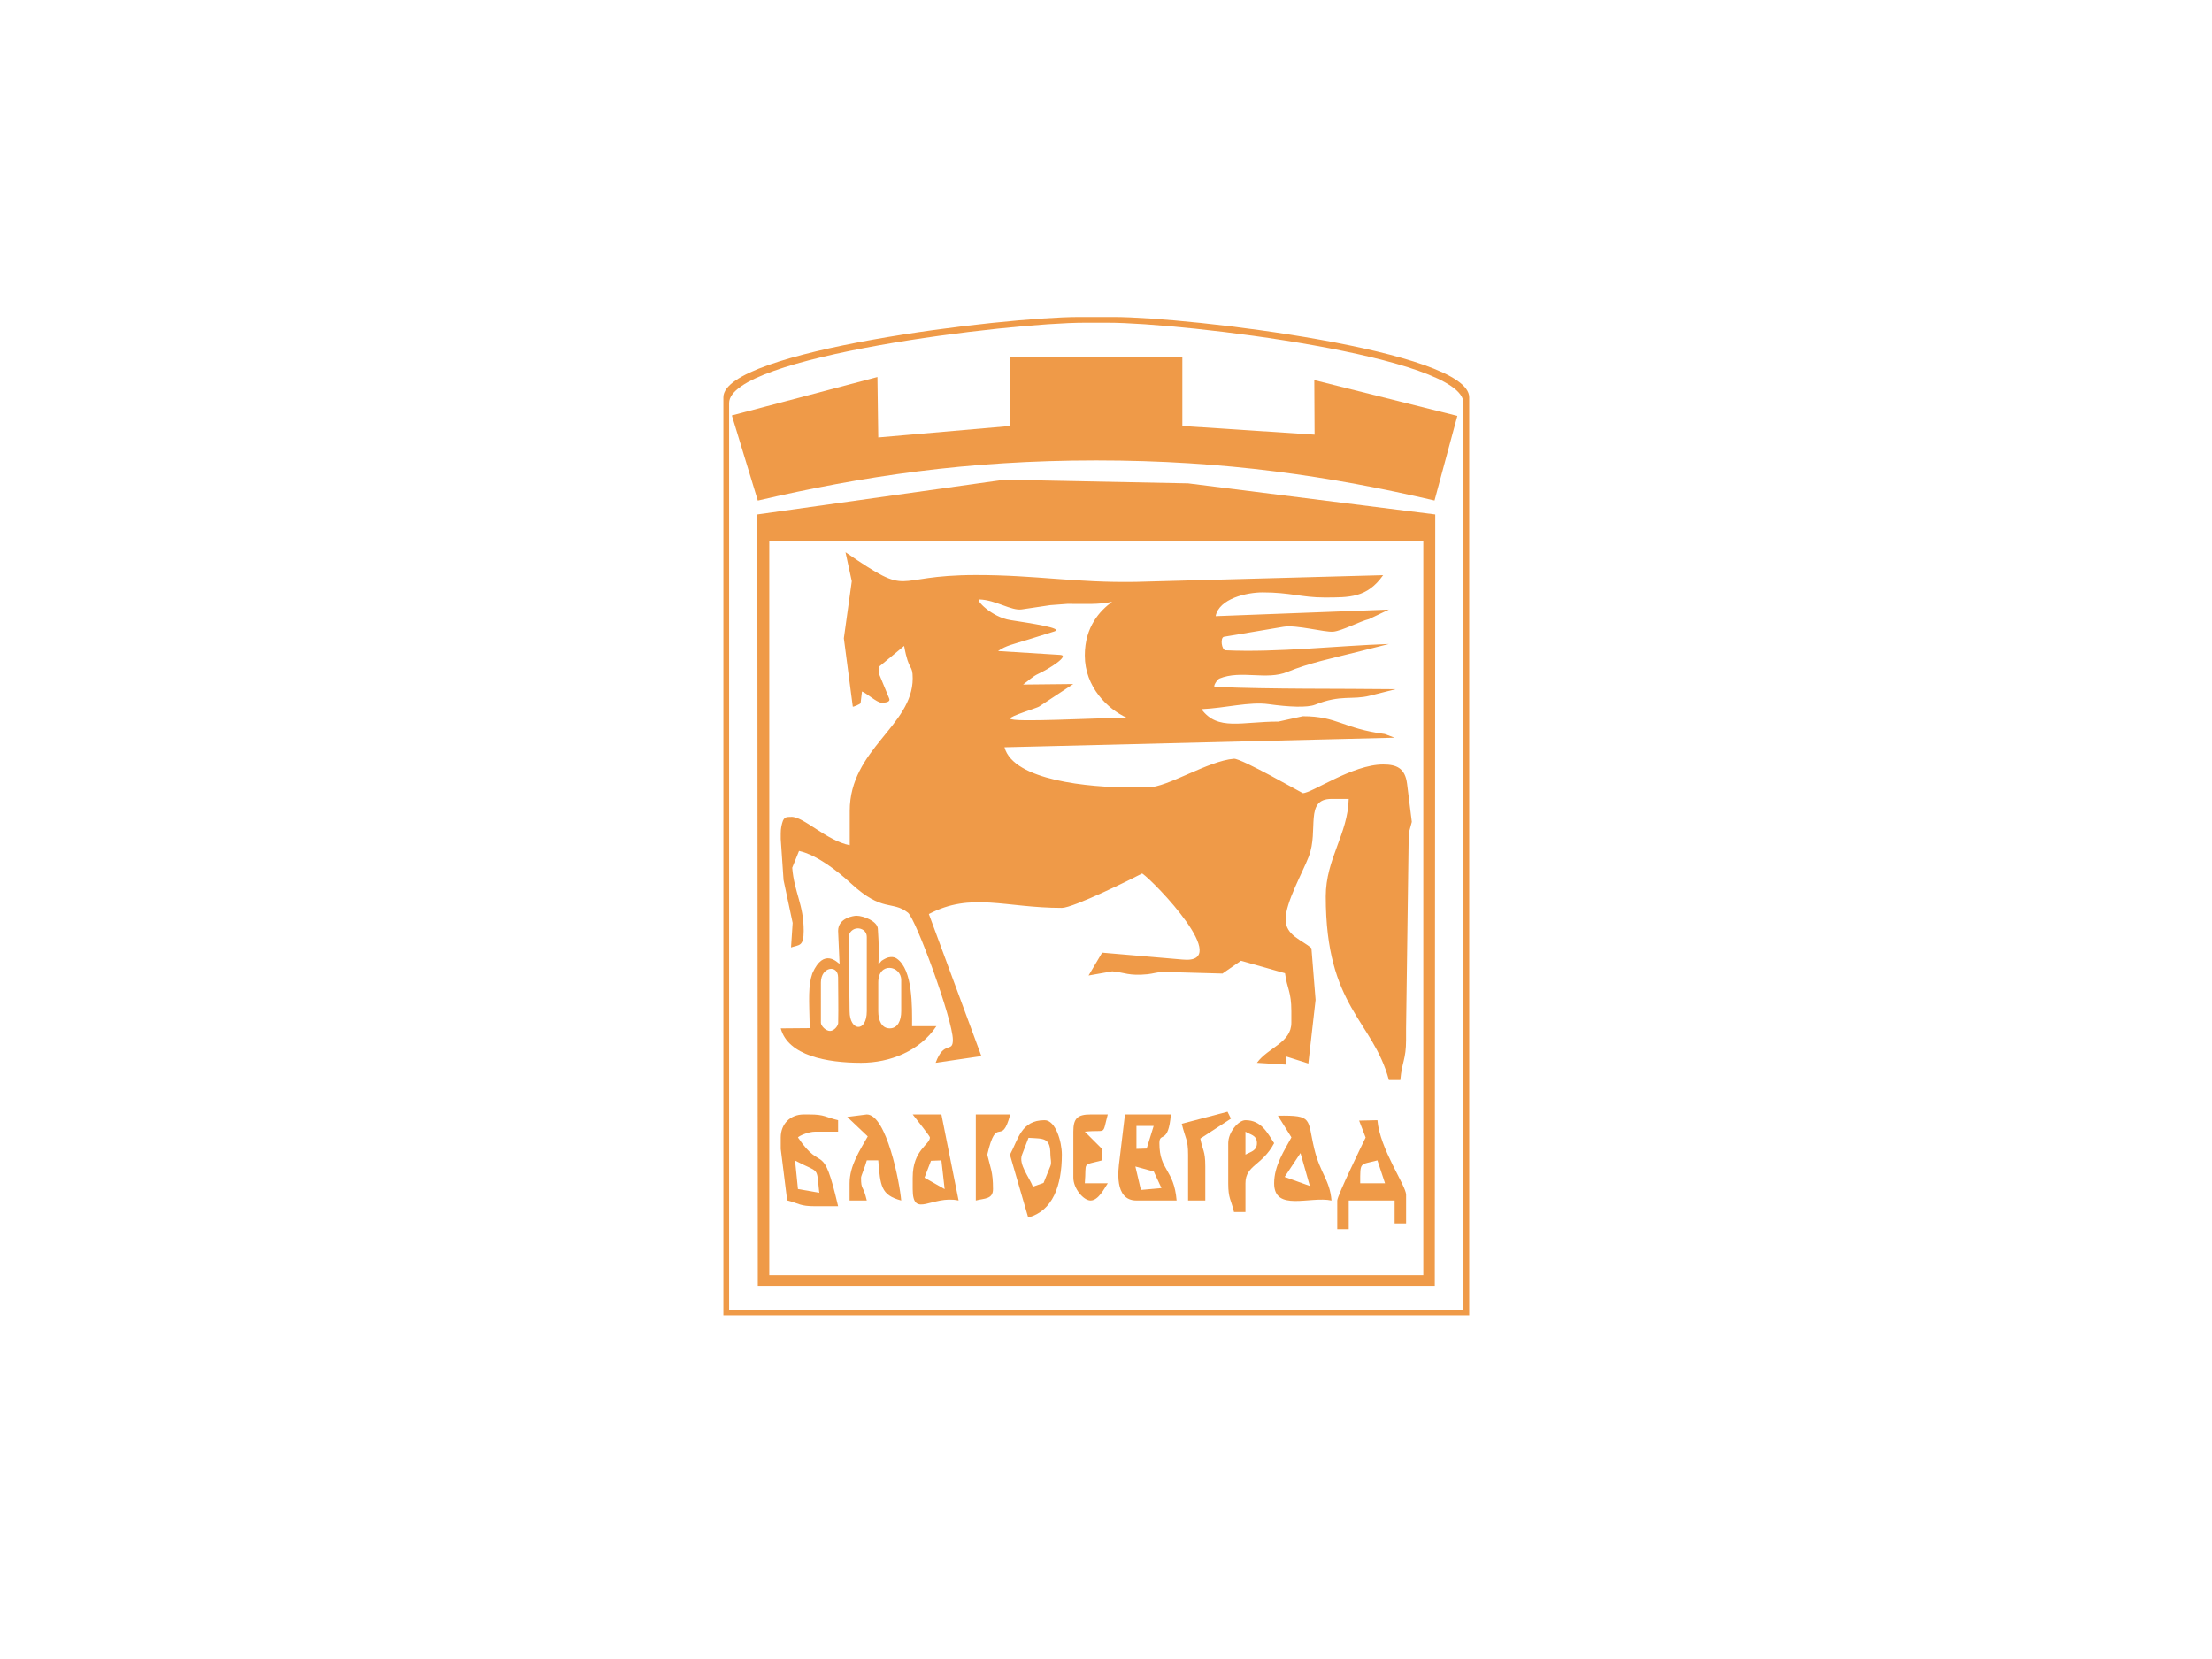 <?xml version="1.0" encoding="UTF-8" standalone="no"?>
<svg
   viewBox="0 0 4 3"
   version="1.1"
   id="svg42"
   sodipodi:docname="Flag of Blagoevgrad.svg"
   xml:space="preserve"
   inkscape:version="1.2.2 (b0a8486, 2022-12-01)"
   xmlns:inkscape="http://www.inkscape.org/namespaces/inkscape"
   xmlns:sodipodi="http://sodipodi.sourceforge.net/DTD/sodipodi-0.dtd"
   xmlns="http://www.w3.org/2000/svg"
   xmlns:svg="http://www.w3.org/2000/svg"><defs
     id="defs46"><style
       type="text/css"
       id="style443">
   <![CDATA[
    .fil1 {fill:#EF9A48}
    .fil0 {fill:white}
   ]]>
  </style></defs><sodipodi:namedview
     id="namedview44"
     pagecolor="#ffffff"
     bordercolor="#000000"
     borderopacity="0.25"
     inkscape:showpageshadow="2"
     inkscape:pageopacity="0.0"
     inkscape:pagecheckerboard="0"
     inkscape:deskcolor="#d1d1d1"
     showgrid="false"
     inkscape:zoom="61.942423"
     inkscape:cx="2.6879801"
     inkscape:cy="3.1480848"
     inkscape:window-width="1440"
     inkscape:window-height="900"
     inkscape:window-x="0"
     inkscape:window-y="0"
     inkscape:window-maximized="0"
     inkscape:current-layer="svg42" /><path
     d="M0,0h4v3H0"
     fill="#fff"
     id="path40" /><g
     style="clip-rule:evenodd;fill-rule:evenodd;image-rendering:optimizeQuality;shape-rendering:geometricPrecision;text-rendering:geometricPrecision"
     id="g508"
     transform="matrix(0.008,0,0,0.008,1.299,0.553)"><g
       id="Layer_x0020_1"
       inkscape:label="Layer 1"
       inkscape:groupmode="layer">
  <g
   id="_41957504">
   <path
   id="_42463296"
   class="fil0"
   d="m 1.857,20.932 v 206.162 h 167.507 V 20.932 C 169.364,10.443 106.426,2.893 89.476,2.893 H 81.745 c -16.951,0 -79.888,7.55 -79.888,18.039 z" />
  </g>
  <path
   class="fil1"
   d="M 65.978,27.164 36.15,29.758 35.96,16.094 3.052,24.779 8.917,44.023 c 23.519,-5.479 47.274,-9.078 76.513,-9.078 29.239,0 52.995,3.599 76.455,9.06 l 5.16,-19.124 -32.336,-8.092 0.065,12.34 -29.892,-1.966 V 11.602 H 65.978 Z"
   id="path450" />
  <path
   class="fil1"
   d="m 23.182,152.957 c 0,-3.588 3.891,-4.147 3.891,-1.156 0,3.843 0.098,6.186 0.019,10.32 -0.012,0.626 -0.891,1.771 -1.829,1.789 -0.998,0.02 -2.081,-1.175 -2.081,-1.844 z m 12.968,0 c 0,-4.8 5.187,-3.82 5.187,-0.57 v 7.053 c 0,2.123 -0.776,3.891 -2.594,3.891 -1.817,0 -2.594,-1.768 -2.594,-3.891 z m -4.624,-12.239 c 0.648,0 2.03,0.386 2.03,1.989 v 16.734 c 0,4.91 -3.89,4.586 -3.89,0 0,-4.539 -0.274,-11.149 -0.228,-16.59 0.011,-1.292 1.041,-2.132 2.089,-2.132 z m 17.756,22.122 -5.492,-0.005 c 0.02,-4.399 0.178,-12.766 -3.438,-15.266 -0.364,-0.251 -0.806,-0.405 -1.399,-0.365 -0.749,0.05 -1.4,0.417 -2.059,0.853 l -0.711,0.825 c 0.134,-2.82 0.123,-4.252 -0.126,-8.094 -0.107,-1.656 -3.158,-2.903 -4.837,-2.924 -0.512,0.005 -4.146,0.433 -4.146,3.421 l 0.328,7.469 c -0.39,-0.194 -3.544,-3.813 -6.153,2.143 -0.966,2.767 -0.738,5.75 -0.589,12.379 l -6.555,0.055 c 1.647,6.168 10.469,7.781 18.156,7.781 6.512,0 13.249,-2.638 17.022,-8.272 z"
   id="path452" />
  <path
   class="fil1"
   d="m 59.03,66.371 c 3.694,0.12 7.168,2.605 9.556,2.249 l 6.432,-0.96 3.928,-0.294 c 3.502,0 7.152,0.211 10.06,-0.466 -2.706,1.994 -6.17,5.582 -6.17,12.138 0,7.161 5.192,12.131 9.503,14.086 -6.917,0 -25.962,1.132 -26.362,0.179 -0.214,-0.51 6.027,-2.393 6.49,-2.699 l 7.762,-5.111 -11.35,0.119 c 1.142,-0.805 2.157,-1.829 3.425,-2.415 2.509,-1.159 7.212,-4.148 4.971,-4.287 L 63.226,78.037 c 1.757,-1.242 3.387,-1.524 6.844,-2.603 l 5.886,-1.835 c 2.264,-0.706 -5.295,-1.842 -9.937,-2.561 -4.276,-0.663 -8.069,-4.702 -6.988,-4.668 z M 58.165,60.85 c -19.73,0.016 -14.022,5.407 -29.425,-5.155 l 1.422,6.552 -1.793,12.9 2.018,15.439 c 0.024,0.178 1.749,-0.595 1.77,-0.777 l 0.308,-2.627 c 1.028,0.345 3.329,2.499 4.397,2.527 1.068,0.027 2.059,-0.208 1.765,-0.924 l -2.256,-5.477 -0.023,-1.752 5.65,-4.677 c 1.066,6.013 1.934,3.984 1.934,7.345 0,10.731 -14.233,16.009 -14.233,29.93 v 7.781 c -5.232,-1.018 -10.509,-6.572 -13.233,-6.414 -0.904,0.052 -1.631,-0.161 -2.029,1.359 -0.134,0.513 -0.333,1.212 -0.333,2.358 v 1.297 l 0.633,9.277 2.06,9.679 -0.368,5.543 c 1.861,-0.63 2.862,-0.161 2.862,-3.749 0,-6.001 -2.123,-8.602 -2.594,-14.265 l 1.538,-3.798 c 4.056,0.908 8.701,4.53 11.76,7.358 7.157,6.617 9.29,3.792 12.857,6.595 1.801,1.415 10.156,24.245 10.156,28.75 0,3.08 -2.02,0.019 -3.891,5.187 l 10.337,-1.519 -11.871,-32.105 c 9.6,-5.048 17.258,-1.391 30.064,-1.391 2.545,0 15.687,-6.474 18.156,-7.781 2.8,1.875 20.758,20.626 9.078,19.453 l -18.13,-1.557 -3.069,5.168 5.358,-0.95 c 2.821,0.255 3.704,1.088 7.999,0.658 1.085,-0.109 2.483,-0.55 3.575,-0.521 l 13.334,0.372 4.178,-2.892 9.963,2.816 c 0.471,3.557 1.43,4.107 1.43,8.578 v 2.594 c 0,4.568 -5.21,5.569 -7.781,9.078 l 6.583,0.411 -0.049,-1.867 5.087,1.615 1.641,-14.387 -0.943,-11.683 c -2.102,-1.867 -5.835,-2.84 -5.835,-6.51 0,-3.84 3.828,-10.526 5.241,-14.21 2.298,-5.987 -1.03,-13.023 5.133,-13.023 h 3.89 c -0.176,7.929 -5.187,13.572 -5.187,22.046 0,25.12 10.647,27.947 14.265,41.499 h 2.594 c 0.337,-4.056 1.297,-4.607 1.297,-9.078 v -2.594 l 0.602,-44.115 0.696,-2.571 -1.073,-8.602 c -0.45,-3.604 -2.441,-4.366 -5.412,-4.366 -6.954,0 -16.077,6.484 -18.156,6.484 -0.114,0 -13.941,-7.911 -15.562,-7.781 -5.88,0.473 -15.028,6.484 -19.452,6.484 h -3.891 c -9.291,0 -26.517,-1.536 -28.53,-9.078 l 88.174,-2.162 -2.217,-0.835 c -9.509,-1.257 -10.665,-4.026 -18.521,-4.026 l -5.502,1.212 c -8.347,0 -13.766,2.168 -17.411,-2.806 5.354,-0.229 10.834,-1.738 15.181,-1.13 4.612,0.645 8.765,0.816 10.5,0.126 5.894,-2.347 8.316,-1.01 12.399,-2.038 l 5.811,-1.463 c -13.446,-0.16 -27.388,0.037 -40.822,-0.518 -0.592,-0.024 0.512,-1.69 0.976,-1.881 4.906,-2.015 10.661,0.452 15.415,-1.517 4.796,-1.986 10.02,-3.063 15.613,-4.47 l 7.293,-1.835 c -11.672,0.386 -25.237,1.97 -36.902,1.428 -0.927,-0.043 -1.278,-2.907 -0.361,-3.061 l 13.448,-2.264 c 2.925,-0.493 9.265,1.29 11.238,1.111 1.973,-0.178 6.121,-2.388 8.086,-2.845 l 4.49,-2.15 -39.157,1.485 c 0.769,-3.972 7.039,-5.376 10.627,-5.376 6.147,0 8.857,1.155 13.905,1.155 5.725,0 9.689,0.098 13.328,-5.046 L 94.515,62.394 C 80.709,62.643 71.833,60.839 58.165,60.85 Z"
   id="path454" />
  <path
   class="fil1"
   d="m 29.135,183.343 4.636,4.402 c -1.733,3.096 -4.106,6.553 -4.106,10.601 v 3.891 h 3.89 c -0.857,-3.679 -1.297,-2.217 -1.297,-5.187 0,-0.356 0.893,-2.37 1.297,-3.891 h 2.594 c 0.476,5.719 0.566,7.844 5.187,9.078 -0.343,-4.126 -3.347,-19.453 -7.781,-19.453 z"
   id="path456" />
  <path
   class="fil1"
   d="m 50.416,193.159 0.735,6.505 -4.555,-2.587 1.468,-3.825 z m -6.484,-10.375 c 0.645,0.84 3.891,4.895 3.891,5.187 0,1.679 -3.891,2.762 -3.891,9.078 v 2.594 c 0,6.829 4.331,1.313 10.375,2.594 l -3.887,-19.453 z"
   id="path458" />
  <path
   class="fil1"
   d="m 60.79,191.862 c 2.182,-9.369 3.136,-1.396 5.187,-9.078 h -7.781 v 19.453 c 1.915,-0.511 3.89,-0.231 3.89,-2.594 0,-3.95 -0.589,-4.744 -1.297,-7.781 z"
   id="path460" />
  <path
   class="fil1"
   d="m 82.836,186.675 c 5.082,-0.532 3.86,1.08 5.187,-3.891 h -3.89 c -2.988,0 -3.891,0.902 -3.891,3.891 v 10.375 c 0,2.505 2.312,5.187 3.891,5.187 1.78,0 3.097,-2.706 3.89,-3.891 h -5.187 c 0.422,-5.069 -0.785,-3.939 3.891,-5.187 v -2.594 z"
   id="path462" />
  <path
   class="fil1"
   d="m 95.515,199.851 -1.249,-5.302 4.16,1.133 1.735,3.745 z m -1.006,-14.473 h 3.89 l -1.58,5.113 -2.31,0.074 z m 5.187,3.891 c 0,-2.685 2.012,0.498 2.594,-6.484 H 91.915 l -1.247,10.38 c -0.232,1.882 -1.314,9.073 3.84,9.073 h 9.078 c -0.596,-7.155 -3.89,-6.692 -3.89,-12.968 z"
   id="path464" />
  <path
   class="fil1"
   d="m 115.87,183.727 -0.775,-1.558 -10.344,2.712 c 0.808,3.406 1.427,3.479 1.427,6.982 v 10.375 h 3.891 v -7.781 c 0,-3.502 -0.62,-3.576 -1.127,-6.224 z"
   id="path466" />
  <path
   class="fil1"
   d="m 131.587,191.511 2.116,7.437 -5.696,-2.044 z m -5.107,-8.446 3.058,4.897 c -1.534,2.879 -3.906,6.337 -3.906,10.384 0,6.505 8.113,2.862 12.968,3.891 -0.389,-4.673 -2.539,-6.066 -3.89,-11.673 -1.651,-6.849 -0.156,-7.61 -8.231,-7.5 z"
   id="path468" />
  <path
   class="fil1"
   d="m 17.339,193.2 c 5.669,2.999 4.797,1.101 5.474,7.289 l -4.819,-0.846 z m 0.655,-5.229 c 0.306,-0.374 2.377,-1.297 3.891,-1.297 h 5.187 v -2.594 c -2.909,-0.677 -2.982,-1.297 -6.484,-1.297 h -1.297 c -3.036,0 -5.187,2.152 -5.187,5.187 v 2.594 l 1.452,11.648 c 2.753,0.701 2.826,1.32 6.329,1.32 h 5.187 c -3.572,-15.332 -3.45,-7.157 -9.078,-15.562 z"
   id="path470" />
  <path
   class="fil1"
   d="m 119.148,186.675 c 0.995,0.691 2.594,0.697 2.594,2.594 0,1.75 -1.439,1.945 -2.594,2.594 z m 0,11.671 c 0,-4.128 3.78,-3.967 6.484,-9.078 -1.481,-2.212 -2.822,-5.187 -6.484,-5.187 -1.579,0 -3.89,2.682 -3.89,5.187 v 9.078 c 0,3.502 0.619,3.576 1.297,6.484 h 2.594 z"
   id="path472" />
  <path
   class="fil1"
   d="m 75.055,194.456 -1.539,3.798 -2.406,0.858 c -0.841,-2.152 -3.296,-5.066 -2.468,-7.223 l 1.468,-3.825 c 3.42,0.212 4.946,-0.123 4.946,3.798 0,0.864 0.324,1.793 0,2.594 z m -5.018,11.622 c 5.534,-1.474 7.611,-7.191 7.611,-14.216 0,-2.998 -1.45,-7.781 -3.89,-7.781 -5.34,0 -5.95,4.32 -7.848,7.8 z"
   id="path474" />
  <path
   class="fil1"
   d="m 145.085,198.346 c 0,-4.999 -0.141,-4.111 3.891,-5.187 l 1.72,5.187 z m -0.242,-14.172 1.468,3.825 c -0.743,1.51 -6.413,13.174 -6.413,14.238 v 6.484 h 2.594 v -6.484 h 10.375 v 5.187 h 2.594 v -6.484 c 0,-2.071 -5.941,-10.333 -6.484,-16.859 z"
   id="path476" />
  <path
   class="fil1"
   d="m 11.511,53.101 h 147.839 v 165.995 H 11.511 Z m -2.7,-5.939 0.106,174.528 h 153.027 l 0.105,-174.528 -55.87,-7.029 -41.614,-0.815 -55.755,7.844 z"
   id="path478" />
  <path
   class="fil1"
   d="M 2.433,21.977 C 2.433,11.42 65.777,3.821 82.836,3.821 h 5.187 c 17.06,0 80.404,7.599 80.404,18.156 v 204.9 H 2.433 v -204.9 z M 1.136,20.68 v 207.494 h 168.589 V 20.68 C 169.725,10.123 106.381,2.524 89.321,2.524 H 81.54 C 64.48,2.524 1.136,10.123 1.136,20.68 Z"
   id="path480" />
 </g></g></svg>
